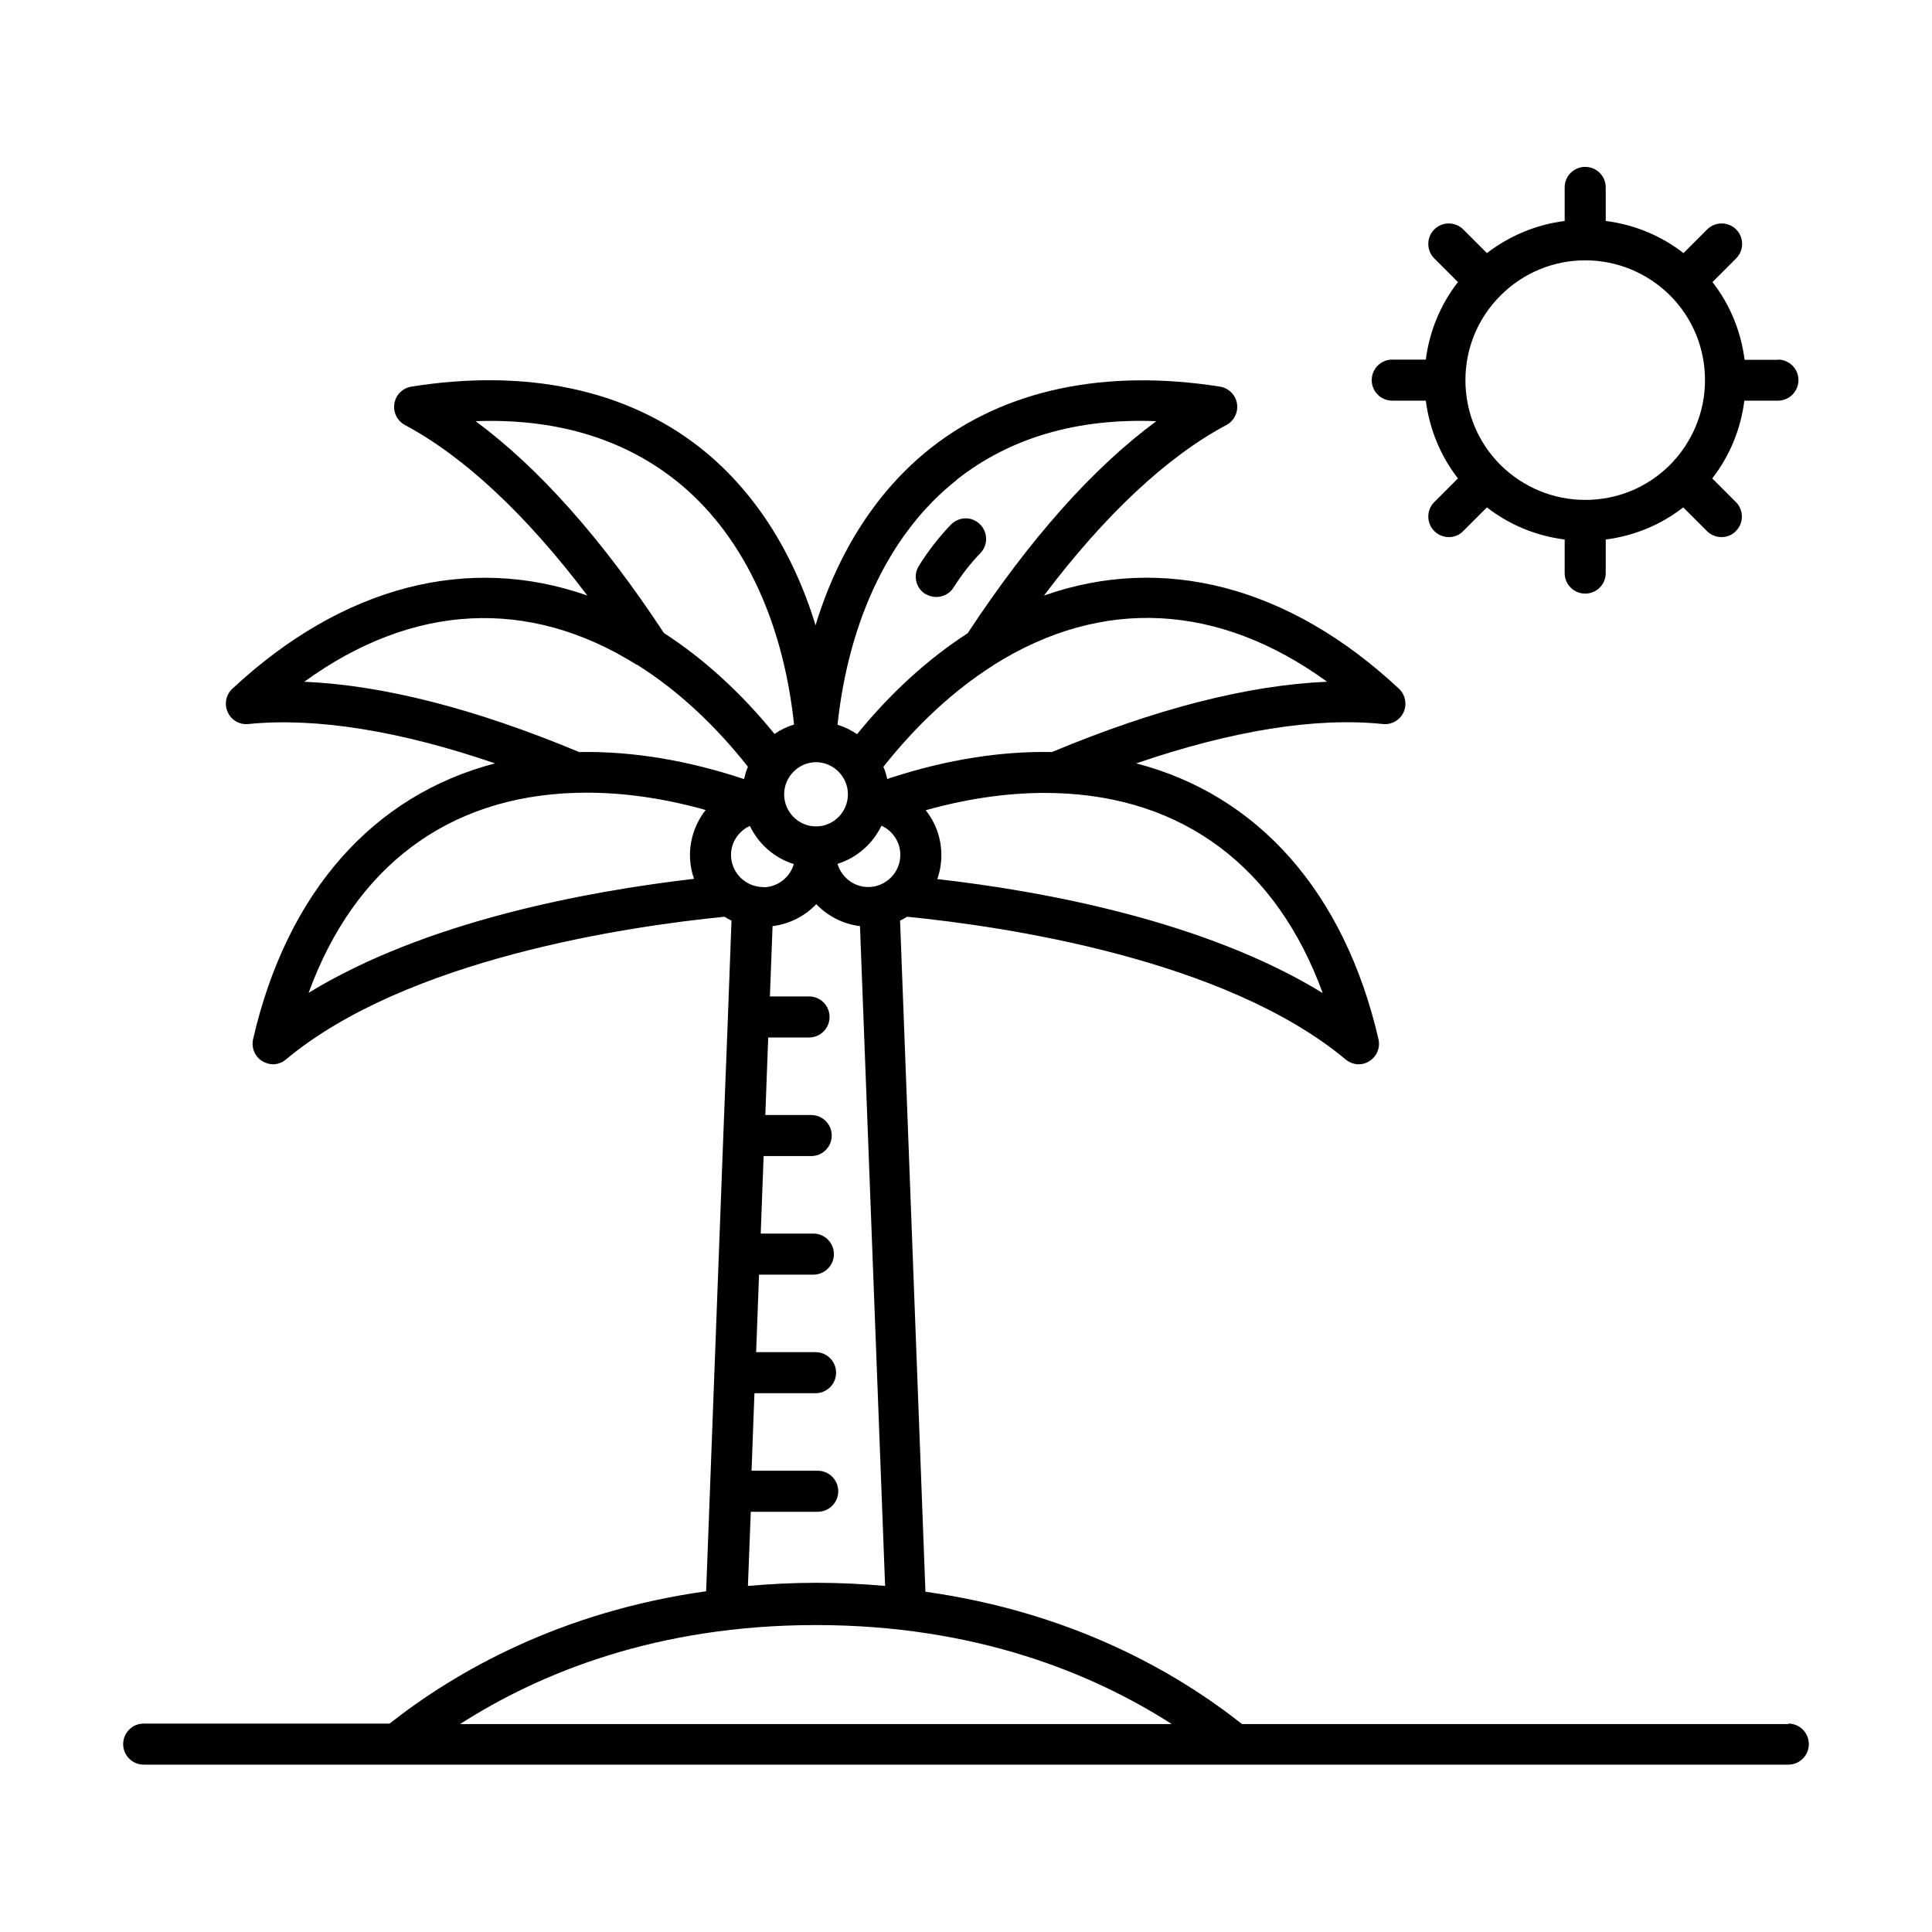 <?xml version="1.0" encoding="UTF-8"?>
<svg id="Layer_1" data-name="Layer 1" xmlns="http://www.w3.org/2000/svg" viewBox="0 0 80 80">
  <path d="M73.63,14.9h-1.39c-.15-1.18-.6-2.28-1.33-3.22l.98-.98c.33-.33.33-.87,0-1.2-.33-.33-.87-.33-1.2,0l-.98.98c-.94-.73-2.04-1.18-3.22-1.33v-1.39c0-.47-.38-.85-.85-.85s-.85.38-.85.85v1.39c-1.18.15-2.28.61-3.22,1.33l-.98-.98c-.33-.33-.87-.33-1.2,0-.33.33-.33.87,0,1.2l.98.98c-.73.94-1.18,2.04-1.33,3.21h-1.39c-.47,0-.85.38-.85.85s.38.85.85.85h1.39c.15,1.17.6,2.28,1.33,3.22l-.98.98c-.33.33-.33.87,0,1.2.16.16.38.25.6.25s.44-.08.6-.25l.98-.98c.94.73,2.04,1.18,3.22,1.33v1.39c0,.47.38.85.85.85s.85-.38.85-.85v-1.39c1.17-.15,2.27-.6,3.21-1.33l.98.98c.16.16.38.25.6.25s.44-.08.6-.25c.33-.33.33-.87,0-1.2l-.98-.98c.73-.94,1.18-2.04,1.33-3.22h1.39c.47,0,.85-.38.85-.85s-.38-.85-.85-.85ZM69.15,19.25c-.94.94-2.19,1.45-3.51,1.45s-2.57-.52-3.51-1.45c-.94-.94-1.45-2.19-1.45-3.51s.52-2.57,1.45-3.5c.94-.94,2.19-1.46,3.51-1.46s2.57.52,3.51,1.45c.94.94,1.45,2.19,1.45,3.51s-.52,2.57-1.45,3.51Z"/>
  <g>
    <path d="M38.32,24.59c.14.09.3.13.45.13.28,0,.56-.14.72-.4.33-.52.7-1,1.11-1.42.32-.34.31-.87-.03-1.2s-.87-.31-1.2.03c-.48.5-.93,1.07-1.32,1.7-.25.4-.13.92.27,1.17Z"/>
    <path d="M74.05,71.39h-22.62c-2.76-2.18-7.07-4.63-13.11-5.48l-1.05-27.79c.1-.05.2-.1.29-.16,4.02.4,13.16,1.74,18.16,5.91.16.13.35.2.54.2.15,0,.31-.04.44-.13.31-.19.46-.56.38-.91-1.41-6.09-4.99-10.11-10.03-11.42,3.93-1.35,7.42-1.92,10.21-1.63.36.04.71-.16.86-.49.15-.33.07-.72-.19-.97-4.57-4.27-9.79-5.59-14.7-3.86,2.51-3.33,5.09-5.75,7.55-7.06.32-.17.5-.53.44-.89-.06-.36-.34-.64-.7-.7-4.76-.75-8.89.12-11.95,2.52-2.22,1.74-3.86,4.28-4.8,7.36-.94-3.08-2.58-5.62-4.79-7.36-3.06-2.4-7.19-3.28-11.95-2.52-.36.06-.64.34-.7.7-.06.36.12.72.44.89,2.47,1.32,5.04,3.74,7.55,7.06-4.92-1.73-10.13-.4-14.7,3.86-.27.25-.34.64-.19.97.15.33.49.53.86.49,2.79-.28,6.27.28,10.21,1.63-5.04,1.31-8.62,5.33-10.02,11.42-.08.35.07.72.38.91.14.08.29.13.44.13.19,0,.39-.07.54-.2,5-4.17,14.14-5.51,18.16-5.91.09.06.19.11.29.16l-.15,4.02s0,0,0,.01c0,0,0,0,0,0l-.19,4.89s0,0,0,0c0,0,0,0,0,0l-.71,18.85c-6.04.85-10.35,3.31-13.11,5.48H5.95c-.47,0-.85.38-.85.85s.38.85.85.85h68.1c.47,0,.85-.38.85-.85s-.38-.85-.85-.85ZM33.78,31.56c.73,0,1.33.6,1.33,1.33s-.59,1.33-1.32,1.33c0,0,0,0,0,0,0,0,0,0,0,0-.73,0-1.32-.6-1.32-1.33s.6-1.33,1.33-1.33ZM31.6,36.73c-.73,0-1.33-.6-1.33-1.33,0-.53.32-.99.78-1.2.36.75,1.02,1.33,1.82,1.58-.16.55-.67.96-1.27.96ZM36.5,34.19c.46.21.78.67.78,1.21,0,.73-.6,1.33-1.33,1.33-.6,0-1.11-.41-1.27-.96.8-.25,1.46-.83,1.82-1.58ZM54.77,41.12c-4.84-2.97-11.49-4.21-15.96-4.72.11-.31.17-.64.17-.99,0-.7-.24-1.35-.65-1.86,1.86-.52,3.66-.76,5.37-.71,5.3.15,9.17,3.07,11.07,8.28ZM54.94,28.23c-3.27.14-7.09,1.12-11.38,2.91-2.11-.04-4.32.31-6.59,1.04-.08.02-.16.05-.23.08-.04-.18-.09-.35-.16-.51,1.38-1.74,2.91-3.16,4.55-4.2.01,0,.03-.02.04-.03,4.48-2.81,9.3-2.54,13.77.7ZM39.62,19.86c2.2-1.73,4.97-2.55,8.26-2.42-2.63,1.94-5.25,4.89-7.81,8.78-1.65,1.07-3.19,2.47-4.58,4.18-.25-.17-.52-.3-.81-.39.47-4.4,2.21-7.99,4.94-10.14ZM19.68,17.44c3.28-.12,6.05.69,8.26,2.42,2.73,2.14,4.47,5.72,4.94,10.14-.29.09-.56.22-.81.39-1.39-1.71-2.93-3.11-4.58-4.18-2.56-3.89-5.18-6.84-7.81-8.78ZM26.38,27.52s.03.02.04.03c1.64,1.04,3.17,2.45,4.55,4.2-.07.16-.12.33-.16.51-2.35-.78-4.63-1.16-6.83-1.12-4.29-1.79-8.11-2.77-11.38-2.91,4.48-3.25,9.29-3.51,13.77-.7ZM23.86,32.83c1.71-.05,3.51.19,5.36.71-.4.51-.65,1.16-.65,1.86,0,.35.06.68.17.99-4.47.52-11.12,1.76-15.96,4.72,1.9-5.21,5.76-8.13,11.07-8.28ZM31.05,62.6h2.81c.47,0,.85-.38.85-.85s-.38-.85-.85-.85h-2.74l.12-3.21h2.53c.47,0,.85-.38.85-.85s-.38-.85-.85-.85h-2.46l.12-3.21h2.25c.47,0,.85-.38.85-.85s-.38-.85-.85-.85h-2.18l.12-3.21h1.97c.47,0,.85-.38.85-.85s-.38-.85-.85-.85h-1.9l.12-3.21h1.69c.47,0,.85-.38.85-.85s-.38-.85-.85-.85h-1.62l.11-2.91c.71-.09,1.34-.42,1.81-.91.47.49,1.1.82,1.81.91l1.04,27.32c-.91-.08-1.86-.13-2.84-.13s-1.93.05-2.84.13l.12-3.12ZM33.78,67.29c6.6,0,11.45,1.99,14.74,4.1h-29.47c3.29-2.11,8.14-4.1,14.74-4.1Z"/>
  </g>
</svg>